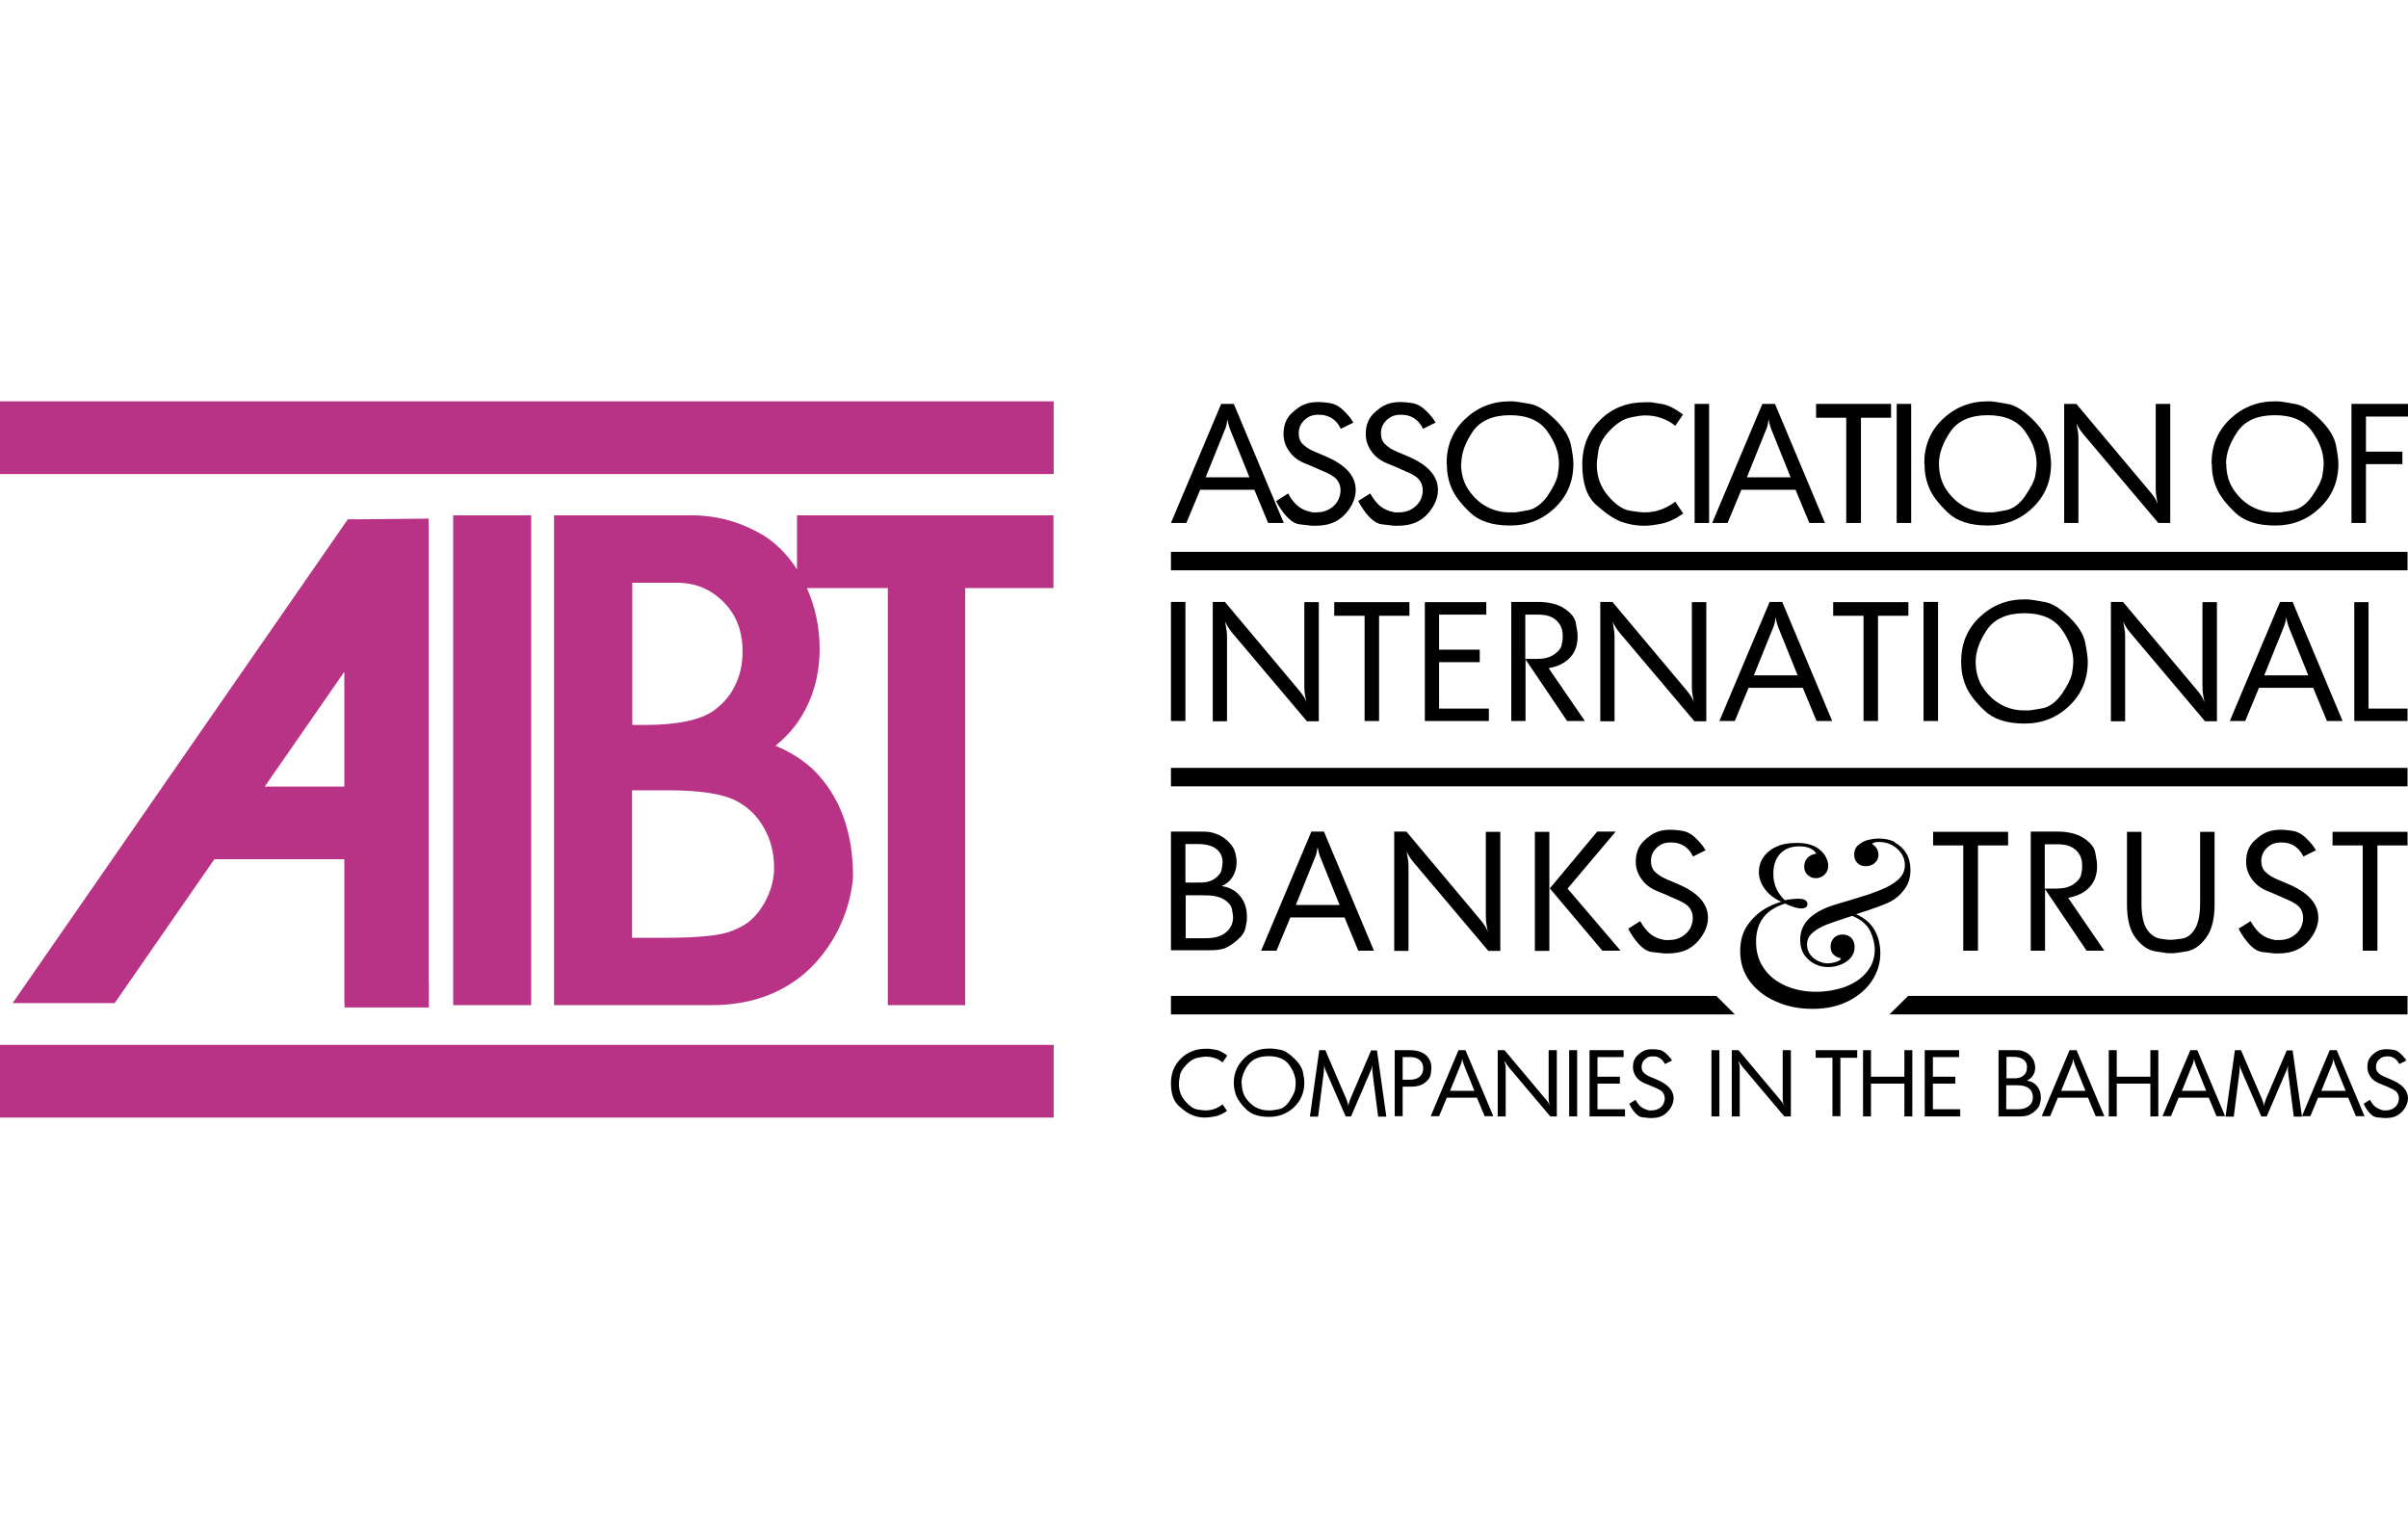 <svg width="84" height="53" viewBox="0 0 84 53" fill="none" xmlns="http://www.w3.org/2000/svg">
<path d="M0 16.536H36.757V14H0V16.536Z" fill="#B83385"/>
<path d="M18.529 35.063H15.808V17.977H18.529V35.063Z" fill="#B83385"/>
<path fill-rule="evenodd" clip-rule="evenodd" d="M24.82 35.063H19.327V17.977H24.135C24.998 17.977 25.821 18.203 26.58 18.646H26.588C27.071 18.944 27.476 19.351 27.802 19.861V17.977H36.749V20.514H33.669V35.063H30.971V20.514H28.149C28.446 21.188 28.592 21.896 28.592 22.631C28.592 23.662 28.298 24.572 27.728 25.328C27.541 25.57 27.312 25.803 27.052 26.013C27.573 26.23 28.014 26.512 28.38 26.858C29.293 27.76 29.757 29.008 29.757 30.57V30.61C29.7 31.254 29.521 31.874 29.228 32.454C28.934 33.034 28.543 33.541 28.071 33.952C27.215 34.684 26.123 35.063 24.82 35.063ZM22.049 32.712H23.312C23.98 32.712 24.55 32.68 25.006 32.607C25.414 32.543 25.765 32.406 26.09 32.18C26.359 31.971 26.571 31.697 26.742 31.351C26.913 31.005 27.003 30.642 27.003 30.28C27.003 29.757 26.889 29.298 26.645 28.871C26.409 28.453 26.09 28.146 25.667 27.929C25.194 27.688 24.395 27.567 23.296 27.567H22.049V32.712ZM22.057 25.288H22.506C23.621 25.288 24.42 25.119 24.885 24.797C25.21 24.564 25.463 24.282 25.634 23.927C25.813 23.573 25.903 23.171 25.903 22.736C25.903 22.011 25.683 21.44 25.235 20.997C24.787 20.546 24.257 20.328 23.605 20.328H22.057V25.288Z" fill="#B83385"/>
<path fill-rule="evenodd" clip-rule="evenodd" d="M12.133 18.114H12.622L14.953 18.09V34.282H14.96V35.143H12.019V34.99H12.011V29.974H7.477L4.001 34.99H0.44L12.133 18.114ZM12.011 27.438H9.235L12.011 23.434V27.438Z" fill="#B83385"/>
<path d="M0 38.984H36.757V36.448H0V38.984Z" fill="#B83385"/>
<path d="M40.847 18.243L42.599 14.089H43.039L44.783 18.243H44.237L43.756 17.084H41.866L41.385 18.243H40.839H40.847ZM42.061 16.649H43.585L42.941 15.055C42.876 14.902 42.835 14.757 42.819 14.62C42.803 14.733 42.786 14.813 42.778 14.845C42.77 14.886 42.746 14.95 42.705 15.047L42.061 16.641V16.649Z" fill="black"/>
<path d="M44.53 17.47L44.937 17.213L45.003 17.333C45.092 17.47 45.182 17.575 45.28 17.655C45.377 17.736 45.492 17.792 45.622 17.832L45.785 17.873H45.923C46.103 17.873 46.257 17.832 46.388 17.752C46.518 17.672 46.608 17.575 46.673 17.462C46.73 17.349 46.763 17.229 46.763 17.108C46.763 16.915 46.689 16.762 46.551 16.649C46.502 16.617 46.445 16.576 46.388 16.544C46.331 16.512 46.209 16.456 46.013 16.375L45.874 16.311L45.451 16.134C45.239 16.037 45.068 15.892 44.954 15.715C44.831 15.538 44.774 15.345 44.774 15.143C44.774 14.845 44.864 14.612 45.035 14.435C45.214 14.266 45.369 14.153 45.508 14.105C45.646 14.048 45.809 14.024 45.989 14.024C46.07 14.024 46.192 14.032 46.363 14.056C46.534 14.081 46.689 14.153 46.836 14.29C46.983 14.427 47.08 14.54 47.137 14.628L47.211 14.741L46.771 14.958L46.73 14.878C46.6 14.652 46.404 14.515 46.143 14.475C46.078 14.475 46.021 14.467 45.989 14.467C45.842 14.467 45.712 14.499 45.605 14.572C45.5 14.644 45.426 14.725 45.377 14.813C45.328 14.902 45.304 15.006 45.304 15.111C45.304 15.264 45.345 15.385 45.418 15.465C45.5 15.546 45.581 15.61 45.679 15.667C45.777 15.723 45.923 15.787 46.127 15.868L46.257 15.924C46.95 16.222 47.292 16.609 47.292 17.092C47.292 17.309 47.219 17.527 47.08 17.736C46.942 17.945 46.771 18.098 46.583 18.195C46.388 18.291 46.16 18.34 45.899 18.34H45.769C45.769 18.34 45.589 18.316 45.345 18.291C45.1 18.267 44.848 18.042 44.587 17.615L44.514 17.478L44.53 17.47Z" fill="black"/>
<path d="M47.39 17.47L47.798 17.213L47.871 17.333C47.961 17.47 48.05 17.575 48.148 17.655C48.246 17.736 48.36 17.792 48.49 17.832L48.653 17.873H48.792C48.971 17.873 49.126 17.832 49.256 17.752C49.387 17.672 49.476 17.575 49.541 17.462C49.599 17.349 49.631 17.229 49.631 17.108C49.631 16.915 49.558 16.762 49.419 16.649C49.37 16.617 49.313 16.576 49.256 16.544C49.199 16.512 49.077 16.456 48.882 16.375L48.743 16.311L48.319 16.134C48.107 16.037 47.936 15.892 47.822 15.715C47.7 15.538 47.643 15.345 47.643 15.143C47.643 14.845 47.733 14.612 47.904 14.435C48.075 14.266 48.238 14.153 48.376 14.105C48.515 14.048 48.678 14.024 48.857 14.024C48.939 14.024 49.061 14.032 49.232 14.056C49.403 14.081 49.558 14.153 49.705 14.29C49.851 14.427 49.949 14.54 50.006 14.628L50.079 14.741L49.639 14.958L49.599 14.878C49.468 14.652 49.273 14.515 49.012 14.475C48.939 14.475 48.89 14.467 48.857 14.467C48.71 14.467 48.58 14.499 48.474 14.572C48.368 14.644 48.295 14.725 48.246 14.813C48.197 14.902 48.173 15.006 48.173 15.111C48.173 15.264 48.213 15.385 48.287 15.465C48.368 15.546 48.45 15.61 48.547 15.667C48.645 15.723 48.792 15.787 48.996 15.868L49.126 15.924C49.819 16.222 50.161 16.609 50.161 17.092C50.161 17.309 50.087 17.527 49.949 17.736C49.81 17.945 49.639 18.098 49.452 18.195C49.256 18.291 49.028 18.34 48.767 18.34H48.637C48.637 18.34 48.458 18.316 48.213 18.291C47.969 18.267 47.716 18.042 47.456 17.615L47.382 17.478L47.39 17.47Z" fill="black"/>
<path d="M50.462 16.166C50.462 15.546 50.674 15.031 51.105 14.62C51.537 14.209 52.059 14 52.67 14C52.727 14 52.792 14 52.865 14.008C52.939 14.016 53.102 14.04 53.362 14.089C53.623 14.129 53.908 14.306 54.226 14.612C54.544 14.918 54.731 15.216 54.797 15.506C54.854 15.796 54.886 16.013 54.886 16.174C54.886 16.786 54.674 17.301 54.242 17.712C53.819 18.122 53.297 18.332 52.678 18.332C52.059 18.332 51.594 18.179 51.276 17.873C50.959 17.567 50.739 17.285 50.633 17.019C50.519 16.754 50.47 16.472 50.47 16.166M50.967 16.166C50.967 16.528 51.056 16.842 51.236 17.1C51.415 17.358 51.627 17.551 51.871 17.68C52.116 17.808 52.377 17.873 52.662 17.873C52.719 17.873 52.776 17.873 52.833 17.873C52.89 17.873 53.045 17.841 53.297 17.8C53.55 17.752 53.778 17.583 53.982 17.301C54.177 17.011 54.291 16.778 54.332 16.609C54.365 16.432 54.381 16.287 54.381 16.166C54.381 15.803 54.251 15.433 53.982 15.055C53.721 14.676 53.281 14.483 52.678 14.483C52.075 14.483 51.635 14.676 51.374 15.055C51.114 15.441 50.975 15.812 50.975 16.182" fill="black"/>
<path d="M58.716 14.451L58.439 14.854C58.293 14.733 58.13 14.644 57.942 14.58C57.763 14.515 57.576 14.491 57.38 14.491C57.274 14.491 57.103 14.515 56.875 14.564C56.639 14.612 56.41 14.757 56.174 14.998C55.938 15.24 55.799 15.482 55.758 15.715C55.726 15.948 55.702 16.11 55.702 16.206C55.702 16.625 55.832 16.987 56.093 17.293C56.353 17.599 56.606 17.776 56.858 17.816C57.103 17.857 57.274 17.873 57.364 17.873C57.6 17.873 57.804 17.832 57.983 17.76C58.162 17.688 58.309 17.599 58.439 17.502L58.716 17.913C58.456 18.098 58.195 18.219 57.959 18.267C57.714 18.316 57.51 18.34 57.347 18.34C57.078 18.34 56.818 18.291 56.565 18.203C56.321 18.114 56.027 17.921 55.693 17.623C55.359 17.333 55.196 16.858 55.196 16.206C55.196 15.554 55.408 15.055 55.824 14.644C56.239 14.233 56.761 14.032 57.388 14.032H57.6C57.665 14.04 57.796 14.064 57.991 14.097C58.187 14.129 58.431 14.25 58.716 14.467" fill="black"/>
<path d="M59.62 14.089H59.115V18.243H59.62V14.089Z" fill="black"/>
<path d="M59.727 18.243L61.478 14.089H61.918L63.662 18.243H63.116L62.635 17.084H60.745L60.264 18.243H59.718H59.727ZM60.941 16.649H62.464L61.821 15.055C61.755 14.902 61.715 14.757 61.698 14.62C61.682 14.733 61.666 14.813 61.658 14.845C61.65 14.886 61.625 14.95 61.584 15.047L60.941 16.641V16.649Z" fill="black"/>
<path d="M63.352 14.572V14.089H65.968V14.572H64.917V18.243H64.404V14.572H63.352Z" fill="black"/>
<path d="M66.669 14.089H66.164V18.243H66.669V14.089Z" fill="black"/>
<path d="M67.125 16.166C67.125 15.546 67.337 15.031 67.769 14.62C68.201 14.209 68.722 14 69.333 14C69.39 14 69.455 14 69.529 14.008C69.602 14.016 69.765 14.04 70.026 14.089C70.287 14.129 70.572 14.306 70.889 14.612C71.207 14.918 71.395 15.216 71.46 15.506C71.517 15.796 71.549 16.013 71.549 16.174C71.549 16.786 71.338 17.301 70.906 17.712C70.482 18.122 69.961 18.332 69.341 18.332C68.722 18.332 68.258 18.179 67.94 17.873C67.622 17.567 67.402 17.285 67.296 17.019C67.182 16.754 67.133 16.472 67.133 16.166M67.638 16.166C67.638 16.528 67.728 16.842 67.907 17.1C68.087 17.358 68.298 17.551 68.543 17.68C68.787 17.808 69.048 17.873 69.333 17.873C69.39 17.873 69.447 17.873 69.504 17.873C69.561 17.873 69.716 17.841 69.969 17.8C70.221 17.752 70.45 17.583 70.645 17.301C70.841 17.011 70.963 16.778 70.995 16.609C71.028 16.432 71.044 16.287 71.044 16.166C71.044 15.803 70.914 15.433 70.645 15.055C70.384 14.676 69.944 14.483 69.341 14.483C68.738 14.483 68.298 14.676 68.038 15.055C67.777 15.441 67.638 15.812 67.638 16.182" fill="black"/>
<path d="M72.006 18.243V14.089H72.43L74.997 17.148C75.07 17.237 75.127 17.309 75.168 17.374C75.2 17.43 75.241 17.502 75.274 17.591L75.249 17.478C75.233 17.382 75.217 17.293 75.208 17.221C75.208 17.148 75.2 17.092 75.2 17.044V14.089H75.706V18.243H75.29L72.699 15.175C72.576 15.031 72.487 14.894 72.438 14.765L72.454 14.87C72.471 14.966 72.487 15.055 72.495 15.119C72.495 15.184 72.503 15.232 72.503 15.264V18.243H71.998H72.006Z" fill="black"/>
<path d="M77.147 16.166C77.147 15.546 77.359 15.031 77.791 14.62C78.223 14.209 78.744 14 79.355 14C79.412 14 79.478 14 79.551 14.008C79.624 14.016 79.787 14.04 80.048 14.089C80.309 14.129 80.594 14.306 80.912 14.612C81.229 14.918 81.417 15.216 81.482 15.506C81.539 15.796 81.572 16.013 81.572 16.174C81.572 16.786 81.36 17.301 80.928 17.712C80.504 18.122 79.983 18.332 79.364 18.332C78.744 18.332 78.28 18.179 77.962 17.873C77.644 17.567 77.432 17.285 77.318 17.019C77.204 16.754 77.155 16.472 77.155 16.166M77.66 16.166C77.66 16.528 77.75 16.842 77.929 17.1C78.109 17.358 78.32 17.551 78.565 17.68C78.809 17.808 79.07 17.873 79.355 17.873C79.412 17.873 79.461 17.873 79.518 17.873C79.575 17.873 79.73 17.841 79.983 17.8C80.235 17.752 80.463 17.583 80.659 17.301C80.855 17.011 80.977 16.778 81.009 16.609C81.042 16.432 81.058 16.287 81.058 16.166C81.058 15.803 80.928 15.433 80.659 15.055C80.398 14.676 79.958 14.483 79.355 14.483C78.752 14.483 78.312 14.676 78.052 15.055C77.791 15.441 77.652 15.812 77.652 16.182" fill="black"/>
<path d="M82.028 18.243V14.089H84V14.531H82.533V15.755H83.804V16.19H82.533V18.243H82.028Z" fill="black"/>
<path d="M41.352 20.997H40.847V25.151H41.352V20.997Z" fill="black"/>
<path d="M42.306 25.151V20.997H42.729L45.296 24.056C45.369 24.145 45.426 24.217 45.467 24.282C45.508 24.338 45.541 24.411 45.573 24.499L45.549 24.387C45.532 24.29 45.516 24.201 45.508 24.129C45.508 24.056 45.5 24 45.5 23.952V21.005H46.005V25.159H45.59L42.998 22.092C42.876 21.947 42.795 21.81 42.738 21.681L42.754 21.786C42.77 21.882 42.786 21.971 42.795 22.035C42.795 22.1 42.803 22.148 42.803 22.18V25.159H42.298L42.306 25.151Z" fill="black"/>
<path d="M46.543 21.48V21.005H49.166V21.48H48.107V25.151H47.602V21.48H46.543Z" fill="black"/>
<path d="M49.704 25.151V21.005H51.847V21.44H50.201V22.663H51.619V23.098H50.201V24.717H51.937V25.151H49.704Z" fill="black"/>
<path d="M52.719 25.151V20.997H53.648C54.039 20.997 54.349 21.077 54.577 21.23C54.805 21.383 54.936 21.552 54.968 21.721C55.001 21.89 55.017 21.995 55.025 22.044C55.025 22.092 55.033 22.14 55.033 22.204C55.033 22.478 54.96 22.712 54.805 22.897C54.651 23.082 54.431 23.211 54.137 23.283L54.023 23.308L55.286 25.151H54.667L53.216 23.002V25.151H52.711H52.719ZM53.616 22.985C53.86 22.985 54.056 22.937 54.211 22.832C54.357 22.728 54.447 22.623 54.471 22.518C54.496 22.414 54.512 22.325 54.512 22.269C54.512 22.213 54.512 22.18 54.512 22.18C54.512 21.963 54.447 21.786 54.3 21.649C54.219 21.576 54.129 21.52 54.023 21.488C53.925 21.456 53.795 21.44 53.632 21.44H53.208V22.985H53.616Z" fill="black"/>
<path d="M55.824 25.151V20.997H56.247L58.814 24.056C58.887 24.145 58.944 24.217 58.985 24.282C59.018 24.338 59.058 24.411 59.091 24.499L59.066 24.387C59.05 24.29 59.034 24.201 59.026 24.129C59.026 24.056 59.018 24 59.018 23.952V21.005H59.523V25.159H59.107L56.516 22.092C56.394 21.947 56.304 21.81 56.255 21.681L56.272 21.786C56.288 21.882 56.304 21.971 56.312 22.035C56.312 22.1 56.321 22.148 56.321 22.18V25.159H55.815L55.824 25.151Z" fill="black"/>
<path d="M59.979 25.151L61.731 20.997H62.171L63.914 25.151H63.368L62.888 23.992H60.997L60.517 25.151H59.971H59.979ZM61.185 23.557H62.708L62.065 21.963C61.999 21.81 61.959 21.665 61.943 21.528C61.926 21.641 61.91 21.721 61.902 21.754C61.894 21.794 61.869 21.858 61.828 21.955L61.185 23.549V23.557Z" fill="black"/>
<path d="M63.948 21.48V21.005H66.571V21.48H65.512V25.151H65.007V21.48H63.948Z" fill="black"/>
<path d="M67.606 20.997H67.1V25.151H67.606V20.997Z" fill="black"/>
<path d="M68.412 23.074C68.412 22.454 68.624 21.939 69.056 21.528C69.488 21.117 70.01 20.908 70.621 20.908C70.678 20.908 70.743 20.908 70.816 20.916C70.889 20.924 71.052 20.948 71.313 20.997C71.574 21.037 71.859 21.214 72.177 21.52C72.495 21.826 72.682 22.124 72.739 22.414C72.796 22.704 72.829 22.929 72.829 23.082C72.829 23.694 72.617 24.209 72.185 24.62C71.761 25.031 71.24 25.24 70.621 25.24C70.001 25.24 69.537 25.087 69.219 24.781C68.901 24.475 68.681 24.193 68.575 23.927C68.461 23.662 68.412 23.38 68.412 23.074ZM68.918 23.074C68.918 23.436 69.007 23.75 69.187 24.008C69.366 24.266 69.578 24.459 69.822 24.588C70.067 24.717 70.327 24.781 70.612 24.781C70.669 24.781 70.718 24.781 70.775 24.781C70.832 24.781 70.987 24.749 71.24 24.709C71.493 24.66 71.721 24.491 71.924 24.209C72.12 23.919 72.234 23.686 72.275 23.517C72.307 23.34 72.324 23.195 72.324 23.074C72.324 22.712 72.193 22.341 71.924 21.963C71.664 21.584 71.224 21.391 70.621 21.391C70.018 21.391 69.578 21.584 69.317 21.963C69.056 22.349 68.918 22.72 68.918 23.09" fill="black"/>
<path d="M73.636 25.151V20.997H74.059L76.626 24.056C76.7 24.145 76.757 24.217 76.797 24.282C76.83 24.338 76.871 24.411 76.903 24.499L76.879 24.387C76.862 24.29 76.846 24.201 76.838 24.129C76.838 24.056 76.83 24 76.83 23.952V21.005H77.335V25.159H76.919L74.328 22.092C74.206 21.947 74.117 21.81 74.068 21.681L74.084 21.786C74.1 21.882 74.117 21.971 74.125 22.035C74.125 22.1 74.133 22.148 74.133 22.18V25.159H73.628L73.636 25.151Z" fill="black"/>
<path d="M77.783 25.151L79.535 20.997H79.975L81.719 25.151H81.173L80.692 23.992H78.802L78.321 25.151H77.775H77.783ZM78.997 23.557H80.521L79.877 21.963C79.812 21.81 79.771 21.665 79.755 21.528C79.739 21.641 79.722 21.721 79.706 21.754C79.698 21.794 79.674 21.858 79.633 21.955L78.989 23.549L78.997 23.557Z" fill="black"/>
<path d="M82.126 25.151V21.005H82.623V24.717H83.984V25.151H82.126Z" fill="black"/>
<path d="M40.847 33.163V29.008H41.743C41.947 29.008 42.094 29.008 42.184 29.024C42.273 29.032 42.387 29.073 42.509 29.121C42.64 29.177 42.754 29.266 42.868 29.378C42.982 29.491 43.055 29.612 43.088 29.741C43.12 29.861 43.137 29.974 43.137 30.079C43.137 30.272 43.088 30.441 42.998 30.586C42.909 30.731 42.778 30.844 42.615 30.908L42.77 30.94C42.99 31.005 43.169 31.126 43.3 31.311C43.43 31.496 43.495 31.705 43.495 31.955V32.108C43.487 32.156 43.471 32.245 43.446 32.374C43.422 32.502 43.332 32.647 43.161 32.792C42.998 32.937 42.843 33.034 42.713 33.082C42.583 33.13 42.404 33.147 42.184 33.147H40.839L40.847 33.163ZM41.352 30.787H41.858C42.078 30.787 42.257 30.739 42.387 30.642C42.517 30.546 42.599 30.441 42.615 30.328C42.632 30.216 42.648 30.127 42.648 30.079C42.648 29.886 42.575 29.725 42.428 29.612C42.281 29.499 42.069 29.443 41.792 29.443H41.352V30.787ZM41.352 32.728H42.069C42.363 32.728 42.599 32.663 42.762 32.527C42.925 32.398 43.015 32.213 43.015 31.995C43.015 31.939 42.998 31.842 42.974 31.713C42.949 31.584 42.852 31.472 42.697 31.375C42.542 31.279 42.314 31.23 42.012 31.23H41.361V32.728H41.352Z" fill="black"/>
<path d="M43.993 33.163L45.745 29.008H46.184L47.928 33.163H47.382L46.902 32.003H45.011L44.53 33.163H43.984H43.993ZM45.207 31.568H46.73L46.087 29.974C46.022 29.821 45.981 29.676 45.965 29.54C45.948 29.652 45.932 29.733 45.924 29.765C45.916 29.805 45.891 29.87 45.85 29.966L45.207 31.56V31.568Z" fill="black"/>
<path d="M48.636 33.163V29.008H49.06L51.627 32.068C51.7 32.156 51.757 32.229 51.798 32.293C51.831 32.349 51.871 32.422 51.904 32.511L51.88 32.398C51.863 32.301 51.847 32.213 51.839 32.14C51.839 32.068 51.831 32.011 51.831 31.963V29.016H52.336V33.171H51.92L49.329 30.103C49.207 29.958 49.117 29.821 49.068 29.692L49.085 29.797C49.101 29.894 49.117 29.982 49.125 30.047C49.125 30.111 49.133 30.159 49.133 30.192V33.171H48.628L48.636 33.163Z" fill="black"/>
<path d="M53.542 29.016H54.047V33.171H53.542V29.016ZM54.063 30.989L55.718 29.008H56.361L54.683 30.997L56.532 33.163H55.897L54.063 30.989Z" fill="black"/>
<path d="M56.809 32.39L57.217 32.132L57.29 32.253C57.38 32.39 57.469 32.494 57.567 32.575C57.665 32.655 57.779 32.712 57.909 32.752L58.072 32.792H58.211C58.39 32.792 58.545 32.752 58.675 32.672C58.806 32.591 58.895 32.494 58.961 32.382C59.018 32.269 59.05 32.148 59.05 32.027C59.05 31.834 58.977 31.681 58.838 31.568C58.789 31.536 58.732 31.496 58.675 31.464C58.618 31.432 58.496 31.375 58.3 31.295L58.162 31.23L57.738 31.053C57.526 30.956 57.355 30.812 57.241 30.634C57.119 30.457 57.062 30.264 57.062 30.063C57.062 29.765 57.152 29.531 57.323 29.354C57.494 29.185 57.657 29.073 57.795 29.024C57.934 28.968 58.097 28.944 58.276 28.944C58.358 28.944 58.48 28.952 58.651 28.976C58.822 29 58.977 29.073 59.123 29.209C59.27 29.346 59.368 29.459 59.425 29.547L59.498 29.66L59.058 29.878L59.018 29.797C58.887 29.572 58.692 29.435 58.431 29.395C58.366 29.395 58.309 29.387 58.276 29.387C58.129 29.387 57.999 29.419 57.893 29.491C57.787 29.564 57.714 29.644 57.665 29.733C57.616 29.821 57.592 29.926 57.592 30.031C57.592 30.184 57.632 30.304 57.706 30.385C57.787 30.465 57.869 30.53 57.966 30.586C58.064 30.642 58.211 30.707 58.415 30.787L58.545 30.844C59.238 31.142 59.58 31.528 59.58 32.011C59.58 32.229 59.507 32.446 59.368 32.655C59.229 32.865 59.058 33.018 58.871 33.114C58.675 33.211 58.447 33.259 58.187 33.259H58.056C58.056 33.259 57.877 33.235 57.632 33.211C57.388 33.187 57.135 32.961 56.875 32.535L56.801 32.398L56.809 32.39Z" fill="black"/>
<path d="M66.09 29.387C66.261 29.475 66.4 29.604 66.498 29.765C66.596 29.926 66.644 30.127 66.644 30.345C66.644 30.602 66.579 30.828 66.441 31.013C66.302 31.206 66.131 31.359 65.903 31.472C65.724 31.56 65.332 31.705 64.746 31.89C65.039 32.019 65.251 32.197 65.389 32.438C65.528 32.679 65.593 32.953 65.593 33.259C65.593 33.597 65.495 33.911 65.308 34.201C65.121 34.491 64.844 34.733 64.485 34.918C64.126 35.103 63.703 35.192 63.222 35.192C62.766 35.192 62.35 35.111 61.967 34.942C61.584 34.781 61.275 34.539 61.047 34.242C60.818 33.936 60.704 33.581 60.704 33.179C60.704 32.825 60.786 32.527 60.957 32.277C61.128 32.035 61.324 31.85 61.535 31.721C61.747 31.593 61.951 31.504 62.138 31.456C61.886 31.343 61.69 31.19 61.56 31.005C61.421 30.82 61.356 30.618 61.356 30.409C61.356 30.232 61.405 30.063 61.511 29.91C61.609 29.757 61.764 29.628 61.959 29.54C62.155 29.443 62.399 29.403 62.676 29.403C63.026 29.403 63.295 29.483 63.483 29.644C63.581 29.725 63.654 29.813 63.703 29.918C63.752 30.015 63.776 30.111 63.776 30.2C63.776 30.328 63.727 30.433 63.646 30.514C63.556 30.594 63.458 30.634 63.344 30.634C63.23 30.634 63.141 30.594 63.059 30.522C62.978 30.449 62.937 30.353 62.937 30.224C62.937 30.111 62.978 30.006 63.051 29.926C63.124 29.845 63.23 29.797 63.352 29.781C63.328 29.709 63.263 29.652 63.157 29.596C63.051 29.547 62.921 29.523 62.758 29.523C62.489 29.523 62.269 29.604 62.106 29.773C61.943 29.942 61.861 30.175 61.861 30.482C61.861 30.844 61.992 31.15 62.261 31.399C62.44 31.367 62.603 31.351 62.741 31.351C62.839 31.351 62.913 31.367 62.969 31.399C63.026 31.432 63.051 31.48 63.051 31.536C63.051 31.584 63.035 31.625 62.994 31.649C62.953 31.673 62.904 31.689 62.839 31.689C62.766 31.689 62.684 31.673 62.595 31.649C62.505 31.617 62.44 31.593 62.375 31.568C62.318 31.536 62.277 31.52 62.269 31.52C61.592 31.73 61.258 32.172 61.258 32.849C61.258 33.211 61.348 33.517 61.535 33.783C61.715 34.048 61.967 34.242 62.285 34.386C62.603 34.523 62.953 34.596 63.352 34.596C63.719 34.596 64.061 34.531 64.379 34.419C64.689 34.298 64.941 34.129 65.121 33.903C65.308 33.678 65.398 33.42 65.398 33.122C65.398 32.913 65.341 32.696 65.235 32.47C65.129 32.253 64.917 32.076 64.615 31.947C64.151 32.1 63.858 32.197 63.719 32.253C63.499 32.341 63.336 32.438 63.214 32.551C63.092 32.663 63.035 32.792 63.035 32.953C63.035 33.082 63.075 33.203 63.149 33.3C63.222 33.396 63.32 33.477 63.426 33.525C63.54 33.573 63.646 33.605 63.752 33.605C63.841 33.605 63.939 33.589 64.045 33.557C64.151 33.525 64.208 33.485 64.224 33.428C64.126 33.412 64.037 33.372 63.964 33.3C63.89 33.235 63.858 33.139 63.858 33.018C63.858 32.897 63.898 32.792 63.98 32.712C64.061 32.631 64.159 32.599 64.281 32.599C64.404 32.599 64.51 32.639 64.583 32.72C64.656 32.8 64.697 32.905 64.697 33.034C64.697 33.179 64.648 33.308 64.558 33.412C64.469 33.517 64.347 33.597 64.2 33.654C64.053 33.71 63.915 33.734 63.768 33.734C63.613 33.734 63.458 33.702 63.312 33.63C63.165 33.557 63.043 33.453 62.945 33.316C62.847 33.171 62.798 32.994 62.798 32.784C62.798 32.511 62.888 32.277 63.067 32.084C63.246 31.89 63.515 31.73 63.874 31.601C63.972 31.568 64.167 31.504 64.461 31.424C64.746 31.335 64.998 31.262 65.21 31.19C65.422 31.117 65.609 31.045 65.781 30.965C66.025 30.844 66.196 30.723 66.302 30.594C66.4 30.473 66.449 30.337 66.449 30.184C66.449 30.031 66.408 29.894 66.327 29.773C66.245 29.652 66.131 29.547 65.993 29.475C65.854 29.403 65.707 29.37 65.544 29.37C65.414 29.37 65.332 29.395 65.308 29.443C65.373 29.483 65.43 29.531 65.471 29.604C65.512 29.676 65.528 29.749 65.528 29.821C65.528 29.934 65.487 30.023 65.398 30.103C65.316 30.175 65.21 30.216 65.088 30.216C64.974 30.216 64.876 30.184 64.803 30.111C64.721 30.039 64.681 29.942 64.681 29.813C64.681 29.684 64.721 29.572 64.811 29.491C64.901 29.411 65.007 29.346 65.137 29.306C65.267 29.274 65.398 29.25 65.536 29.25C65.748 29.25 65.944 29.29 66.115 29.378" fill="black"/>
<path d="M67.434 29.491V29.016H70.05V29.491H68.999V33.163H68.486V29.491H67.434Z" fill="black"/>
<path d="M70.84 33.163V29.008H71.769C72.16 29.008 72.47 29.089 72.698 29.242C72.926 29.395 73.057 29.564 73.089 29.733C73.122 29.902 73.138 30.006 73.146 30.055C73.146 30.103 73.154 30.151 73.154 30.216C73.154 30.489 73.081 30.723 72.926 30.908C72.772 31.093 72.552 31.222 72.258 31.295L72.144 31.319L73.407 33.163H72.788L71.338 31.013V33.163H70.832H70.84ZM71.737 30.997C71.981 30.997 72.177 30.948 72.332 30.844C72.478 30.739 72.568 30.634 72.592 30.53C72.617 30.417 72.633 30.337 72.633 30.28C72.633 30.224 72.633 30.192 72.633 30.192C72.633 29.974 72.568 29.797 72.421 29.66C72.34 29.588 72.25 29.531 72.144 29.499C72.046 29.467 71.916 29.451 71.753 29.451H71.329V30.997H71.737Z" fill="black"/>
<path d="M74.197 31.552V29.016H74.703V31.504C74.703 31.923 74.768 32.229 74.89 32.414C75.012 32.599 75.175 32.712 75.354 32.744C75.542 32.776 75.664 32.784 75.729 32.784C75.794 32.784 75.917 32.768 76.104 32.744C76.291 32.72 76.438 32.607 76.56 32.414C76.683 32.221 76.748 31.923 76.748 31.504V29.016H77.253V31.552C77.253 32.06 77.155 32.446 76.951 32.72C76.748 32.993 76.52 33.147 76.267 33.187C76.014 33.227 75.868 33.251 75.827 33.251C75.786 33.251 75.754 33.251 75.729 33.251C75.689 33.251 75.656 33.251 75.623 33.251C75.591 33.251 75.444 33.227 75.192 33.187C74.931 33.147 74.703 32.986 74.499 32.72C74.295 32.454 74.197 32.06 74.197 31.552Z" fill="black"/>
<path d="M78.101 32.39L78.508 32.132L78.581 32.253C78.671 32.39 78.761 32.494 78.858 32.575C78.956 32.655 79.07 32.712 79.201 32.752L79.364 32.792H79.502C79.681 32.792 79.836 32.752 79.967 32.672C80.097 32.591 80.187 32.494 80.252 32.382C80.309 32.269 80.341 32.148 80.341 32.027C80.341 31.834 80.276 31.681 80.129 31.568C80.081 31.536 80.024 31.496 79.967 31.464C79.909 31.432 79.787 31.375 79.592 31.295L79.453 31.23L79.029 31.053C78.818 30.956 78.647 30.812 78.532 30.634C78.41 30.457 78.353 30.264 78.353 30.063C78.353 29.765 78.443 29.531 78.614 29.354C78.785 29.185 78.948 29.073 79.087 29.024C79.225 28.968 79.388 28.944 79.567 28.944C79.649 28.944 79.771 28.952 79.942 28.976C80.113 29 80.268 29.073 80.415 29.209C80.561 29.346 80.659 29.459 80.716 29.547L80.79 29.66L80.35 29.878L80.309 29.797C80.178 29.572 79.983 29.435 79.722 29.395C79.649 29.395 79.6 29.387 79.567 29.387C79.421 29.387 79.29 29.419 79.184 29.491C79.078 29.564 79.005 29.644 78.956 29.733C78.907 29.821 78.883 29.926 78.883 30.031C78.883 30.184 78.924 30.304 78.997 30.385C79.078 30.465 79.16 30.53 79.258 30.586C79.355 30.642 79.502 30.707 79.706 30.787L79.836 30.844C80.529 31.142 80.871 31.528 80.871 32.011C80.871 32.229 80.798 32.446 80.659 32.655C80.521 32.865 80.35 33.018 80.162 33.114C79.967 33.211 79.738 33.259 79.478 33.259H79.347C79.347 33.259 79.168 33.235 78.924 33.211C78.679 33.187 78.427 32.961 78.166 32.535L78.093 32.398L78.101 32.39Z" fill="black"/>
<path d="M81.368 29.491V29.016H83.984V29.491H82.933V33.163H82.42V29.491H81.368Z" fill="black"/>
<path d="M42.803 36.834L42.648 37.06C42.566 36.995 42.477 36.939 42.371 36.907C42.273 36.874 42.167 36.858 42.053 36.858C41.996 36.858 41.898 36.874 41.776 36.898C41.645 36.923 41.515 37.003 41.385 37.14C41.254 37.277 41.173 37.406 41.157 37.535C41.132 37.663 41.124 37.752 41.124 37.808C41.124 38.042 41.197 38.243 41.344 38.412C41.491 38.581 41.629 38.678 41.768 38.702C41.906 38.726 42.004 38.734 42.053 38.734C42.183 38.734 42.297 38.71 42.395 38.67C42.493 38.63 42.574 38.581 42.648 38.525L42.803 38.75C42.656 38.855 42.517 38.919 42.379 38.944C42.24 38.968 42.126 38.984 42.037 38.984C41.882 38.984 41.743 38.96 41.605 38.903C41.466 38.855 41.303 38.742 41.124 38.581C40.945 38.42 40.847 38.155 40.847 37.792C40.847 37.43 40.961 37.156 41.197 36.923C41.425 36.697 41.719 36.584 42.061 36.584H42.183C42.183 36.584 42.297 36.601 42.403 36.617C42.509 36.633 42.648 36.697 42.811 36.818" fill="black"/>
<path d="M43.039 37.784C43.039 37.438 43.161 37.156 43.398 36.923C43.634 36.689 43.927 36.577 44.261 36.577C44.294 36.577 44.335 36.577 44.376 36.577C44.416 36.577 44.506 36.593 44.653 36.617C44.799 36.641 44.954 36.737 45.133 36.907C45.312 37.076 45.419 37.245 45.451 37.398C45.484 37.559 45.5 37.68 45.5 37.768C45.5 38.106 45.378 38.396 45.141 38.622C44.905 38.847 44.612 38.96 44.27 38.96C43.927 38.96 43.667 38.879 43.487 38.71C43.308 38.541 43.194 38.38 43.129 38.235C43.072 38.09 43.039 37.929 43.039 37.76M43.316 37.784C43.316 37.986 43.365 38.163 43.463 38.308C43.561 38.453 43.683 38.557 43.813 38.63C43.952 38.702 44.099 38.734 44.253 38.734C44.286 38.734 44.31 38.734 44.343 38.734C44.376 38.734 44.457 38.718 44.604 38.694C44.742 38.67 44.873 38.573 44.978 38.412C45.084 38.251 45.15 38.122 45.174 38.026C45.19 37.929 45.199 37.849 45.199 37.776C45.199 37.575 45.125 37.365 44.978 37.156C44.832 36.947 44.587 36.842 44.253 36.842C43.919 36.842 43.675 36.947 43.528 37.164C43.381 37.374 43.308 37.583 43.308 37.792" fill="black"/>
<path d="M45.695 38.944L46.021 36.633H46.233L46.958 38.324C46.958 38.324 46.975 38.372 46.991 38.412C47.007 38.453 47.015 38.485 47.023 38.525V38.589L47.064 38.453C47.081 38.396 47.097 38.356 47.105 38.332L47.83 36.641H48.034L48.36 38.952H48.075L47.879 37.422C47.879 37.422 47.871 37.365 47.871 37.333C47.871 37.309 47.871 37.269 47.871 37.212V37.148C47.871 37.188 47.855 37.229 47.846 37.261C47.838 37.293 47.822 37.341 47.798 37.39L47.129 38.944H46.942L46.266 37.39C46.249 37.341 46.233 37.301 46.217 37.269C46.209 37.237 46.2 37.196 46.192 37.148V37.212L46.176 37.422L45.98 38.952H45.695V38.944Z" fill="black"/>
<path d="M48.653 38.936V36.633H49.183C49.419 36.633 49.598 36.689 49.737 36.802C49.867 36.915 49.932 37.068 49.932 37.253C49.932 37.301 49.924 37.374 49.908 37.478C49.892 37.583 49.826 37.679 49.704 37.768C49.59 37.857 49.435 37.905 49.264 37.905H48.93V38.936H48.653ZM48.93 37.663H49.183C49.329 37.663 49.443 37.631 49.525 37.559C49.606 37.486 49.647 37.39 49.647 37.269C49.647 37.148 49.606 37.051 49.525 36.979C49.443 36.907 49.329 36.874 49.183 36.874H48.93V37.663Z" fill="black"/>
<path d="M49.908 38.936L50.878 36.633H51.122L52.092 38.936H51.79L51.521 38.291H50.47L50.201 38.936H49.9H49.908ZM50.584 38.05H51.432L51.073 37.164C51.041 37.076 51.016 37.003 51.008 36.923C51 36.987 50.992 37.027 50.984 37.051C50.984 37.076 50.967 37.108 50.943 37.164L50.584 38.05Z" fill="black"/>
<path d="M52.246 38.944V36.633H52.483L53.909 38.332C53.95 38.38 53.982 38.42 54.007 38.453C54.023 38.485 54.047 38.525 54.064 38.573L54.047 38.509C54.039 38.453 54.031 38.404 54.023 38.364C54.023 38.324 54.023 38.291 54.023 38.267V36.633H54.308V38.944H54.08L52.638 37.237C52.572 37.156 52.524 37.084 52.491 37.011V37.068C52.515 37.124 52.515 37.172 52.524 37.205C52.524 37.237 52.524 37.269 52.524 37.285V38.944H52.246Z" fill="black"/>
<path d="M55.017 36.633H54.739V38.944H55.017V36.633Z" fill="black"/>
<path d="M55.449 38.944V36.633H56.638V36.874H55.726V37.559H56.508V37.8H55.726V38.694H56.687V38.944H55.449Z" fill="black"/>
<path d="M56.826 38.509L57.054 38.364L57.095 38.436C57.144 38.509 57.193 38.573 57.25 38.614C57.307 38.654 57.364 38.686 57.437 38.71L57.527 38.734H57.608C57.706 38.734 57.796 38.71 57.869 38.67C57.942 38.63 57.991 38.573 58.024 38.509C58.056 38.444 58.073 38.38 58.073 38.316C58.073 38.211 58.032 38.122 57.959 38.058C57.934 38.042 57.901 38.018 57.869 38.002C57.836 37.986 57.771 37.953 57.657 37.905L57.576 37.873L57.339 37.776C57.217 37.72 57.127 37.639 57.062 37.543C56.997 37.446 56.964 37.333 56.964 37.221C56.964 37.051 57.013 36.923 57.111 36.826C57.209 36.73 57.298 36.673 57.372 36.641C57.453 36.609 57.535 36.601 57.641 36.601C57.681 36.601 57.755 36.601 57.853 36.617C57.95 36.625 58.032 36.673 58.113 36.746C58.195 36.818 58.244 36.882 58.285 36.931L58.325 36.995L58.081 37.116L58.056 37.076C57.983 36.947 57.877 36.874 57.73 36.85C57.69 36.85 57.665 36.85 57.649 36.85C57.567 36.85 57.494 36.866 57.437 36.907C57.38 36.947 57.339 36.987 57.307 37.044C57.282 37.092 57.266 37.148 57.266 37.213C57.266 37.301 57.29 37.365 57.331 37.406C57.372 37.454 57.421 37.486 57.478 37.519C57.535 37.551 57.616 37.583 57.73 37.631L57.804 37.663C58.187 37.825 58.382 38.042 58.382 38.308C58.382 38.428 58.342 38.549 58.268 38.662C58.187 38.783 58.097 38.863 57.991 38.919C57.885 38.976 57.755 39 57.608 39H57.535C57.535 39 57.437 38.984 57.298 38.976C57.16 38.96 57.022 38.839 56.883 38.597L56.842 38.517L56.826 38.509Z" fill="black"/>
<path d="M59.979 36.633H59.702V38.944H59.979V36.633Z" fill="black"/>
<path d="M60.411 38.944V36.633H60.647L62.073 38.332C62.114 38.38 62.146 38.42 62.171 38.453C62.187 38.485 62.211 38.525 62.228 38.573L62.211 38.509C62.203 38.453 62.195 38.404 62.187 38.364C62.187 38.324 62.187 38.291 62.187 38.267V36.633H62.472V38.944H62.244L60.802 37.237C60.737 37.156 60.688 37.084 60.655 37.011V37.068C60.68 37.124 60.68 37.172 60.688 37.205C60.688 37.237 60.688 37.269 60.688 37.285V38.944H60.411Z" fill="black"/>
<path d="M63.337 36.898V36.633H64.787V36.898H64.2V38.936H63.923V36.898H63.337Z" fill="black"/>
<path d="M64.99 38.944V36.633H65.267V37.559H66.432V36.633H66.709V38.944H66.432V37.8H65.267V38.944H64.99Z" fill="black"/>
<path d="M67.142 38.944V36.633H68.34V36.874H67.427V37.559H68.209V37.8H67.427V38.694H68.38V38.944H67.142Z" fill="black"/>
<path d="M69.716 36.633H70.213C70.327 36.633 70.409 36.633 70.457 36.641C70.506 36.641 70.571 36.665 70.645 36.697C70.718 36.73 70.783 36.778 70.84 36.842C70.897 36.907 70.938 36.971 70.963 37.044C70.979 37.116 70.995 37.172 70.995 37.237C70.995 37.341 70.971 37.438 70.914 37.519C70.865 37.599 70.791 37.655 70.702 37.696L70.791 37.712C70.914 37.744 71.011 37.816 71.085 37.921C71.158 38.026 71.191 38.139 71.191 38.275V38.356C71.191 38.356 71.174 38.428 71.158 38.509C71.142 38.581 71.093 38.662 71.003 38.742C70.914 38.823 70.824 38.879 70.751 38.903C70.677 38.928 70.58 38.944 70.457 38.944H69.716V36.633ZM69.993 37.615H70.27C70.392 37.615 70.49 37.591 70.563 37.535C70.637 37.478 70.677 37.422 70.694 37.358C70.702 37.293 70.71 37.245 70.71 37.221C70.71 37.108 70.669 37.027 70.588 36.963C70.506 36.898 70.384 36.866 70.237 36.866H69.993V37.615ZM69.993 38.694H70.392C70.555 38.694 70.686 38.654 70.775 38.581C70.865 38.509 70.914 38.412 70.914 38.283C70.914 38.251 70.914 38.203 70.889 38.13C70.873 38.058 70.824 37.993 70.734 37.937C70.645 37.881 70.522 37.857 70.351 37.857H69.985V38.686L69.993 38.694Z" fill="black"/>
<path d="M71.224 38.936L72.194 36.633H72.438L73.408 38.936H73.106L72.837 38.291H71.786L71.517 38.936H71.216H71.224ZM71.9 38.05H72.748L72.389 37.164C72.357 37.076 72.332 37.003 72.324 36.923C72.316 36.987 72.308 37.027 72.299 37.051C72.299 37.076 72.283 37.108 72.259 37.164L71.9 38.05Z" fill="black"/>
<path d="M73.562 38.944V36.633H73.84V37.559H75.013V36.633H75.29V38.944H75.013V37.8H73.84V38.944H73.562Z" fill="black"/>
<path d="M75.436 38.936L76.406 36.633H76.651L77.62 38.936H77.319L77.05 38.291H75.999L75.73 38.936H75.428H75.436ZM76.113 38.05H76.96L76.602 37.164C76.569 37.076 76.545 37.003 76.537 36.923C76.528 36.987 76.52 37.027 76.512 37.051C76.512 37.076 76.496 37.108 76.471 37.164L76.113 38.05Z" fill="black"/>
<path d="M77.636 38.944L77.962 36.633H78.174L78.9 38.324C78.9 38.324 78.916 38.372 78.932 38.412C78.948 38.453 78.957 38.485 78.965 38.525V38.589L79.005 38.453C79.022 38.396 79.038 38.356 79.046 38.332L79.771 36.641H79.975L80.301 38.952H80.016L79.82 37.422C79.82 37.422 79.812 37.365 79.812 37.333C79.812 37.309 79.812 37.269 79.812 37.212V37.148C79.812 37.188 79.796 37.229 79.788 37.261C79.779 37.293 79.763 37.341 79.739 37.39L79.071 38.944H78.883L78.207 37.39C78.191 37.341 78.174 37.301 78.158 37.269C78.15 37.237 78.142 37.196 78.134 37.148V37.212L78.117 37.422L77.922 38.952H77.636V38.944Z" fill="black"/>
<path d="M80.301 38.936L81.27 36.633H81.515L82.484 38.936H82.183L81.914 38.291H80.863L80.594 38.936H80.293H80.301ZM80.977 38.05H81.825L81.466 37.164C81.433 37.076 81.409 37.003 81.401 36.923C81.393 36.987 81.385 37.027 81.376 37.051C81.376 37.076 81.36 37.108 81.336 37.164L80.977 38.05Z" fill="black"/>
<path d="M82.444 38.509L82.672 38.364L82.712 38.436C82.761 38.509 82.81 38.573 82.867 38.614C82.924 38.654 82.981 38.686 83.055 38.71L83.144 38.734H83.226C83.323 38.734 83.413 38.71 83.478 38.67C83.552 38.63 83.6 38.573 83.633 38.509C83.666 38.444 83.682 38.38 83.682 38.316C83.682 38.211 83.641 38.122 83.568 38.058C83.543 38.042 83.511 38.018 83.478 38.002C83.446 37.986 83.38 37.953 83.275 37.905L83.193 37.873L82.957 37.776C82.835 37.72 82.745 37.639 82.68 37.543C82.615 37.446 82.582 37.333 82.582 37.221C82.582 37.051 82.631 36.923 82.729 36.826C82.826 36.73 82.916 36.673 82.989 36.641C83.071 36.609 83.16 36.601 83.258 36.601C83.299 36.601 83.372 36.601 83.47 36.617C83.568 36.625 83.649 36.673 83.731 36.746C83.812 36.818 83.861 36.882 83.902 36.931L83.943 36.995L83.698 37.116L83.674 37.076C83.6 36.947 83.495 36.874 83.348 36.85C83.307 36.85 83.283 36.85 83.266 36.85C83.185 36.85 83.112 36.866 83.055 36.907C82.998 36.947 82.957 36.987 82.924 37.044C82.9 37.092 82.883 37.148 82.883 37.213C82.883 37.301 82.908 37.365 82.949 37.406C82.989 37.454 83.038 37.486 83.095 37.519C83.152 37.551 83.234 37.583 83.348 37.631L83.421 37.663C83.804 37.825 84 38.042 84 38.308C84 38.428 83.959 38.549 83.886 38.662C83.804 38.783 83.715 38.863 83.609 38.919C83.503 38.976 83.372 39 83.226 39H83.152C83.152 39 83.055 38.984 82.916 38.976C82.778 38.96 82.639 38.839 82.501 38.597L82.46 38.517L82.444 38.509Z" fill="black"/>
<path d="M83.984 19.25H40.847V19.894H83.984V19.25Z" fill="black"/>
<path d="M83.984 26.786H40.847V27.43H83.984V26.786Z" fill="black"/>
<path d="M83.984 34.741H66.563L65.911 35.385H83.984V34.741Z" fill="black"/>
<path d="M40.847 34.741V35.385H60.517L59.873 34.741H40.847Z" fill="black"/>
</svg>
